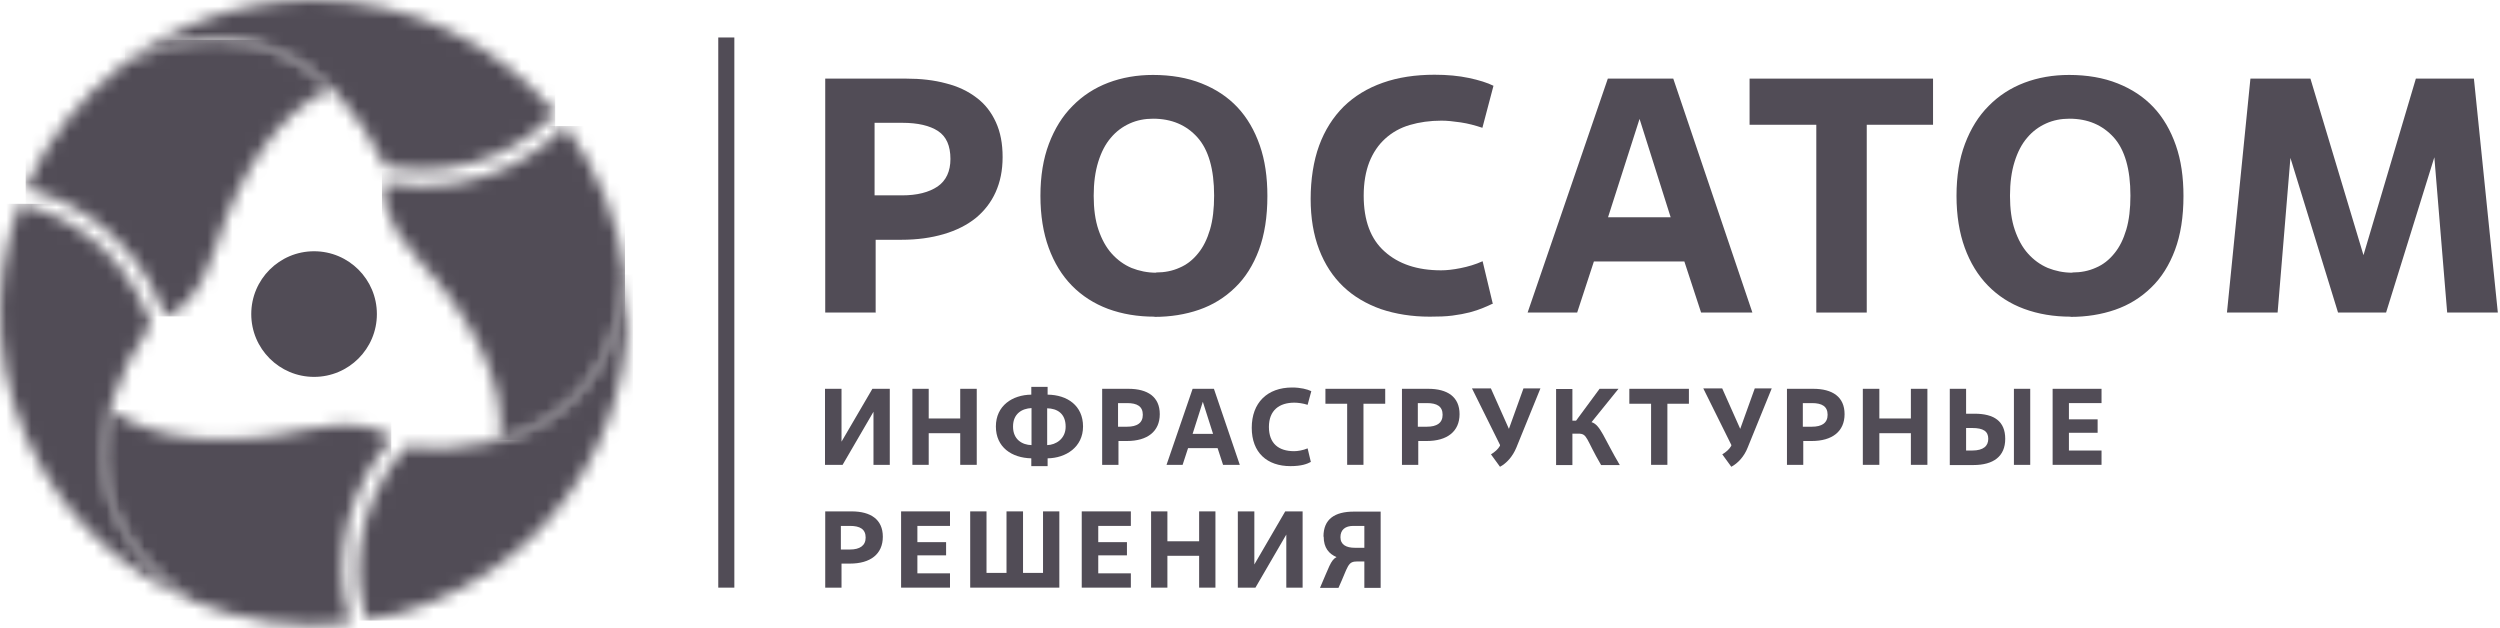 <?xml version="1.0" encoding="UTF-8"?> <svg xmlns="http://www.w3.org/2000/svg" width="199" height="50" viewBox="0 0 199 50" fill="none"><g clip-path="url(#clip0_466_398)"><path d="M70.827 37.001H69.529V32.776L67.071 37.001H65.67V30.949H66.985V35.156L69.442 30.949H70.827V37.001Z" fill="#514C56"></path><path d="M77.749 37.001H76.434V34.483H73.925V37.001H72.627V30.949H73.925V33.311H76.434V30.949H77.749V37.001Z" fill="#514C56"></path><path d="M83.39 37.103H82.092V36.483C80.535 36.448 79.272 35.603 79.272 33.948C79.272 32.293 80.587 31.431 82.092 31.414V30.793H83.39V31.414C84.965 31.431 86.21 32.293 86.21 33.948C86.21 35.603 84.826 36.465 83.39 36.483V37.103ZM80.638 33.965C80.638 34.983 81.365 35.414 82.109 35.431V32.483C81.348 32.517 80.638 32.931 80.638 33.948V33.965ZM83.355 35.431C84.047 35.414 84.826 34.931 84.826 33.965C84.826 32.896 84.134 32.517 83.355 32.5V35.448V35.431Z" fill="#514C56"></path><path d="M89.03 37.001H87.732V30.949H89.826C91.349 30.949 92.318 31.587 92.318 32.966C92.318 34.345 91.332 35.104 89.705 35.104H89.03V37.001ZM89.013 33.966H89.722C90.501 33.966 90.968 33.673 90.968 33.018C90.968 32.345 90.518 32.087 89.722 32.087H88.996V33.966H89.013Z" fill="#514C56"></path><path d="M96.905 35.673H94.569L94.136 37.001H92.856L94.932 30.949H96.628L98.687 37.001H97.355L96.922 35.673H96.905ZM94.932 34.535H96.559L95.745 31.983L94.932 34.535Z" fill="#514C56"></path><path d="M104.363 36.759C104.051 36.931 103.601 37.104 102.719 37.104C100.867 37.104 99.639 36.035 99.639 34.052C99.639 32.069 100.867 30.845 102.857 30.845C103.515 30.845 104.069 30.983 104.38 31.138L104.086 32.224C103.722 32.104 103.307 32.052 103.03 32.052C101.836 32.052 101.006 32.656 101.006 33.983C101.006 35.311 101.784 35.914 103.013 35.914C103.29 35.914 103.722 35.845 104.086 35.69L104.345 36.776L104.363 36.759Z" fill="#514C56"></path><path d="M108.532 37.001H107.234V32.138H105.504V30.949H110.263V32.138H108.532V37.001Z" fill="#514C56"></path><path d="M112.894 37.001H111.596V30.949H113.69C115.212 30.949 116.181 31.587 116.181 32.966C116.181 34.345 115.195 35.104 113.568 35.104H112.894V37.001ZM112.876 33.966H113.586C114.364 33.966 114.832 33.673 114.832 33.018C114.832 32.345 114.382 32.087 113.586 32.087H112.859V33.966H112.876Z" fill="#514C56"></path><path d="M118.673 36.173C118.985 35.983 119.244 35.759 119.4 35.483V35.414L117.168 30.914H118.673L120.11 34.138L121.269 30.914H122.619L120.698 35.638C120.404 36.345 119.919 36.88 119.4 37.155L118.673 36.155V36.173Z" fill="#514C56"></path><path d="M125.146 33.483H125.457L127.326 30.949H128.832L126.686 33.604C127.395 33.811 127.689 34.914 128.935 37.018H127.447C126.201 34.88 126.374 34.518 125.63 34.518H125.163V37.018H123.865V30.966H125.163V33.501L125.146 33.483Z" fill="#514C56"></path><path d="M132.724 37.001H131.426V32.138H129.695V30.949H134.437V32.138H132.724V37.001Z" fill="#514C56"></path><path d="M137.086 36.173C137.397 35.983 137.657 35.759 137.812 35.483V35.414L135.58 30.914H137.086L138.522 34.138L139.681 30.914H141.031L139.11 35.638C138.833 36.345 138.331 36.88 137.812 37.155L137.086 36.155V36.173Z" fill="#514C56"></path><path d="M143.54 37.001H142.242V30.949H144.336C145.859 30.949 146.828 31.587 146.828 32.966C146.828 34.345 145.841 35.104 144.215 35.104H143.54V37.001ZM143.523 33.966H144.232C145.011 33.966 145.478 33.673 145.478 33.018C145.478 32.345 145.028 32.087 144.232 32.087H143.505V33.966H143.523Z" fill="#514C56"></path><path d="M153.421 37.001H152.106V34.483H149.596V37.001H148.281V30.949H149.596V33.311H152.106V30.949H153.421V37.001Z" fill="#514C56"></path><path d="M155.203 37.001V30.949H156.501V32.931H157.176C158.733 32.931 159.616 33.535 159.616 34.931C159.616 36.328 158.681 37.018 157.072 37.018H155.203V37.001ZM156.501 35.862H156.985C157.903 35.862 158.266 35.483 158.266 34.931C158.266 34.328 157.868 34.069 156.985 34.069H156.501V35.862ZM161.606 37.001H160.308V30.949H161.606V37.001Z" fill="#514C56"></path><path d="M167.282 37.001H163.389V30.949H167.282V32.087H164.686V33.38H166.971V34.449H164.686V35.862H167.282V37.001Z" fill="#514C56"></path><path d="M69.685 24.879H65.688V6.258H72.125C73.301 6.258 74.357 6.379 75.309 6.638C76.26 6.879 77.056 7.258 77.731 7.776C78.406 8.276 78.908 8.931 79.271 9.724C79.635 10.517 79.808 11.431 79.808 12.5C79.808 13.569 79.618 14.482 79.254 15.293C78.891 16.103 78.354 16.793 77.662 17.362C76.97 17.913 76.122 18.345 75.118 18.638C74.115 18.931 73.007 19.086 71.761 19.086H69.702V24.913L69.685 24.879ZM69.598 15.551H71.796C73.007 15.551 73.942 15.31 74.634 14.845C75.309 14.379 75.655 13.638 75.655 12.655C75.655 11.603 75.326 10.862 74.668 10.431C74.011 10 73.059 9.776 71.831 9.776H69.616V15.551H69.598Z" fill="#514C56"></path><path d="M91.903 25.207C90.553 25.207 89.325 25 88.2 24.586C87.093 24.172 86.124 23.552 85.328 22.741C84.531 21.931 83.909 20.914 83.476 19.724C83.043 18.534 82.818 17.155 82.818 15.586C82.818 14.017 83.043 12.638 83.493 11.448C83.943 10.258 84.566 9.241 85.379 8.431C86.175 7.62 87.127 7 88.217 6.586C89.308 6.172 90.501 5.965 91.782 5.965C93.218 5.965 94.516 6.189 95.641 6.638C96.766 7.086 97.717 7.707 98.496 8.534C99.275 9.362 99.863 10.379 100.278 11.569C100.694 12.758 100.884 14.103 100.884 15.603C100.884 17.259 100.659 18.689 100.209 19.896C99.759 21.103 99.119 22.121 98.306 22.896C97.492 23.689 96.541 24.276 95.451 24.655C94.36 25.034 93.166 25.224 91.886 25.224M92.024 21.689C92.699 21.689 93.322 21.569 93.893 21.31C94.464 21.069 94.949 20.689 95.364 20.172C95.779 19.672 96.091 19.034 96.316 18.276C96.541 17.517 96.644 16.603 96.644 15.569C96.644 13.465 96.195 11.914 95.312 10.931C94.43 9.948 93.253 9.448 91.782 9.448C91.124 9.448 90.501 9.569 89.93 9.827C89.359 10.086 88.858 10.448 88.425 10.965C87.992 11.465 87.664 12.103 87.421 12.879C87.179 13.655 87.058 14.552 87.058 15.586C87.058 16.62 87.179 17.534 87.439 18.293C87.698 19.052 88.044 19.689 88.494 20.189C88.944 20.689 89.463 21.069 90.069 21.328C90.674 21.569 91.332 21.707 92.024 21.707V21.689Z" fill="#514C56"></path><path d="M118.846 24.156C118.604 24.276 118.327 24.397 118.033 24.518C117.739 24.638 117.393 24.759 116.995 24.863C116.597 24.966 116.13 25.052 115.611 25.121C115.091 25.19 114.486 25.207 113.811 25.207C112.392 25.207 111.094 25 109.917 24.604C108.758 24.19 107.754 23.604 106.924 22.811C106.093 22.018 105.453 21.035 105.003 19.863C104.553 18.69 104.328 17.345 104.328 15.828C104.328 14.311 104.553 12.811 105.003 11.587C105.453 10.363 106.11 9.328 106.958 8.483C107.806 7.656 108.845 7.018 110.073 6.587C111.284 6.156 112.669 5.949 114.192 5.949C115.213 5.949 116.112 6.035 116.926 6.207C117.739 6.38 118.397 6.587 118.881 6.828L117.999 10.173C117.428 9.983 116.856 9.828 116.268 9.742C115.68 9.656 115.178 9.604 114.745 9.604C113.828 9.604 112.98 9.725 112.219 9.949C111.458 10.173 110.817 10.535 110.264 11.035C109.727 11.518 109.294 12.156 109 12.897C108.706 13.656 108.55 14.552 108.55 15.569C108.55 17.552 109.104 19.035 110.212 20.018C111.319 21.018 112.825 21.518 114.711 21.518C115.143 21.518 115.645 21.466 116.251 21.345C116.856 21.225 117.445 21.052 118.016 20.794L118.812 24.121L118.846 24.156Z" fill="#514C56"></path><path d="M134.057 20.81H126.875L125.543 24.879H121.598L127.983 6.258H133.192L139.49 24.879H135.407L134.074 20.81H134.057ZM127.983 17.293H132.984L130.509 9.465L128 17.293H127.983Z" fill="#514C56"></path><path d="M148.593 24.879H144.578V9.931H139.266V6.258H153.87V9.931H148.593V24.879Z" fill="#514C56"></path><path d="M164.823 25.207C163.473 25.207 162.245 25 161.12 24.586C159.995 24.172 159.043 23.552 158.247 22.741C157.451 21.931 156.828 20.914 156.396 19.724C155.963 18.534 155.738 17.155 155.738 15.586C155.738 14.017 155.963 12.638 156.413 11.448C156.863 10.258 157.486 9.241 158.299 8.431C159.095 7.62 160.047 7 161.137 6.586C162.227 6.172 163.421 5.965 164.702 5.965C166.138 5.965 167.436 6.189 168.561 6.638C169.686 7.086 170.637 7.707 171.416 8.534C172.195 9.362 172.783 10.379 173.198 11.569C173.614 12.758 173.804 14.103 173.804 15.603C173.804 17.259 173.579 18.689 173.129 19.896C172.679 21.103 172.039 22.121 171.226 22.896C170.412 23.689 169.461 24.276 168.37 24.655C167.28 25.034 166.086 25.224 164.806 25.224M164.962 21.689C165.636 21.689 166.259 21.569 166.83 21.31C167.401 21.069 167.886 20.689 168.301 20.172C168.717 19.672 169.028 19.034 169.253 18.276C169.478 17.517 169.582 16.603 169.582 15.569C169.582 13.465 169.132 11.914 168.249 10.931C167.35 9.948 166.19 9.448 164.719 9.448C164.062 9.448 163.439 9.569 162.868 9.827C162.297 10.086 161.795 10.448 161.362 10.965C160.93 11.465 160.601 12.103 160.359 12.879C160.116 13.655 159.995 14.552 159.995 15.586C159.995 16.62 160.116 17.534 160.376 18.293C160.635 19.052 160.981 19.689 161.431 20.189C161.881 20.689 162.4 21.069 163.006 21.328C163.612 21.569 164.252 21.707 164.962 21.707V21.689Z" fill="#514C56"></path><path d="M198.827 24.879H194.795L193.774 12.517L189.932 24.879H186.108L182.318 12.569L181.298 24.879H177.266L179.134 6.258H183.91L188.133 20.31L192.303 6.258H196.923L198.827 24.879Z" fill="#514C56"></path><mask id="mask0_466_398" style="mask-type:luminance" maskUnits="userSpaceOnUse" x="2" y="3" width="25" height="23"><path d="M9.951 5C6.525 7.586 3.773 11.017 2.043 15C4.119 15.5 10.332 17.517 13.187 25.189C14.052 24.914 15.886 23.845 17.167 19.689C18.88 14.138 22.151 8.81 26.373 7.017C23.829 4.517 20.801 3.172 17.357 3.172C15.073 3.172 12.599 3.759 9.951 5Z" fill="white"></path></mask><g mask="url(#mask0_466_398)"><path d="M26.373 3.172H2.043V25.189H26.373V3.172Z" fill="#514C56"></path></g><mask id="mask1_466_398" style="mask-type:luminance" maskUnits="userSpaceOnUse" x="9" y="0" width="36" height="14"><path d="M9.949 5C19.19 0.672 26.319 4.241 30.68 13.259C37.619 14.5 42.343 11.052 44.212 9.017C39.626 3.5 32.704 0 24.969 0C19.328 0 14.137 1.862 9.949 5Z" fill="white"></path></mask><g mask="url(#mask1_466_398)"><path d="M44.194 0H9.949V14.5H44.194V0Z" fill="#514C56"></path></g><mask id="mask2_466_398" style="mask-type:luminance" maskUnits="userSpaceOnUse" x="8" y="32" width="24" height="18"><path d="M15.211 47.776C19.174 49.448 23.534 50.086 27.86 49.586C27.272 47.534 25.905 41.172 31.148 34.879C30.474 34.276 28.622 33.224 24.382 34.189C18.706 35.483 12.442 35.327 8.757 32.586C7.251 38.31 9.172 43.586 15.211 47.776Z" fill="white"></path></mask><g mask="url(#mask2_466_398)"><path d="M31.149 32.586H7.252V50.103H31.149V32.586Z" fill="#514C56"></path></g><mask id="mask3_466_398" style="mask-type:luminance" maskUnits="userSpaceOnUse" x="0" y="16" width="16" height="32"><path d="M3.357 37.31C6.178 42.172 10.4 45.741 15.211 47.776C6.836 41.965 6.368 34.034 12.027 25.758C9.639 19.138 4.274 16.793 1.575 16.206C-0.917 22.913 -0.519 30.638 3.357 37.31Z" fill="white"></path></mask><g mask="url(#mask3_466_398)"><path d="M15.194 16.223H-0.934V47.775H15.194V16.223Z" fill="#514C56"></path></g><mask id="mask4_466_398" style="mask-type:luminance" maskUnits="userSpaceOnUse" x="30" y="10" width="20" height="26"><path d="M30.595 14.551C30.404 15.431 30.422 17.569 33.381 20.741C37.343 25 40.354 30.482 39.783 35.034C45.511 33.465 49.128 29.172 49.751 21.862C49.231 17.62 47.605 13.517 45.009 10.034C43.521 11.569 38.676 15.931 30.578 14.551H30.595Z" fill="white"></path></mask><g mask="url(#mask4_466_398)"><path d="M49.751 10.034H30.404V35.017H49.751V10.034Z" fill="#514C56"></path></g><mask id="mask5_466_398" style="mask-type:luminance" maskUnits="userSpaceOnUse" x="28" y="21" width="22" height="29"><path d="M32.221 35.621C27.67 41 28.311 46.793 29.141 49.414C36.219 48.207 42.725 44 46.584 37.328C49.405 32.466 50.391 27.035 49.751 21.862C48.886 32 42.223 36.362 32.221 35.621Z" fill="white"></path></mask><g mask="url(#mask5_466_398)"><path d="M50.391 21.845H27.67V49.397H50.391V21.845Z" fill="#514C56"></path></g><path d="M58.454 2.983H57.174V46.776H58.454V2.983Z" fill="#514C56"></path><path d="M66.985 46.776H65.688V40.706H67.781C69.304 40.706 70.273 41.344 70.273 42.724C70.273 44.103 69.287 44.862 67.66 44.862H66.985V46.758V46.776ZM66.951 43.741H67.66C68.439 43.741 68.906 43.431 68.906 42.793C68.906 42.12 68.456 41.862 67.66 41.862H66.933V43.741H66.951Z" fill="#514C56"></path><path d="M75.62 46.776H71.727V40.706H75.62V41.862H73.024V43.155H75.309V44.206H73.024V45.638H75.62V46.776Z" fill="#514C56"></path><path d="M84.323 46.776H77.228V40.706H78.526V45.603H80.118V40.706H81.433V45.603H83.025V40.706H84.323V46.776Z" fill="#514C56"></path><path d="M90.016 46.776H86.106V40.706H90.016V41.862H87.421V43.155H89.705V44.206H87.421V45.638H90.016V46.776Z" fill="#514C56"></path><path d="M96.749 46.776H95.451V44.241H92.925V46.776H91.627V40.706H92.925V43.086H95.451V40.706H96.749V46.776Z" fill="#514C56"></path><path d="M103.688 46.776H102.39V42.551L99.933 46.776H98.531V40.706H99.846V44.931L102.304 40.706H103.688V46.776Z" fill="#514C56"></path><path d="M105.349 42.707C105.349 41.328 106.232 40.724 107.772 40.724H109.9V46.793H108.602V44.69H108.049C107.253 44.69 107.339 45.052 106.543 46.793H105.072C105.782 45.172 105.92 44.586 106.387 44.345C105.782 44.086 105.366 43.603 105.366 42.724M108.602 43.603V41.862H107.72C107.097 41.862 106.699 42.155 106.699 42.759C106.699 43.362 107.166 43.603 107.841 43.603H108.602Z" fill="#514C56"></path><circle cx="25" cy="25" r="5" fill="#514C56"></circle></g><defs><clipPath id="clip0_466_398"><rect width="199" height="50" fill="white"></rect></clipPath></defs></svg> 